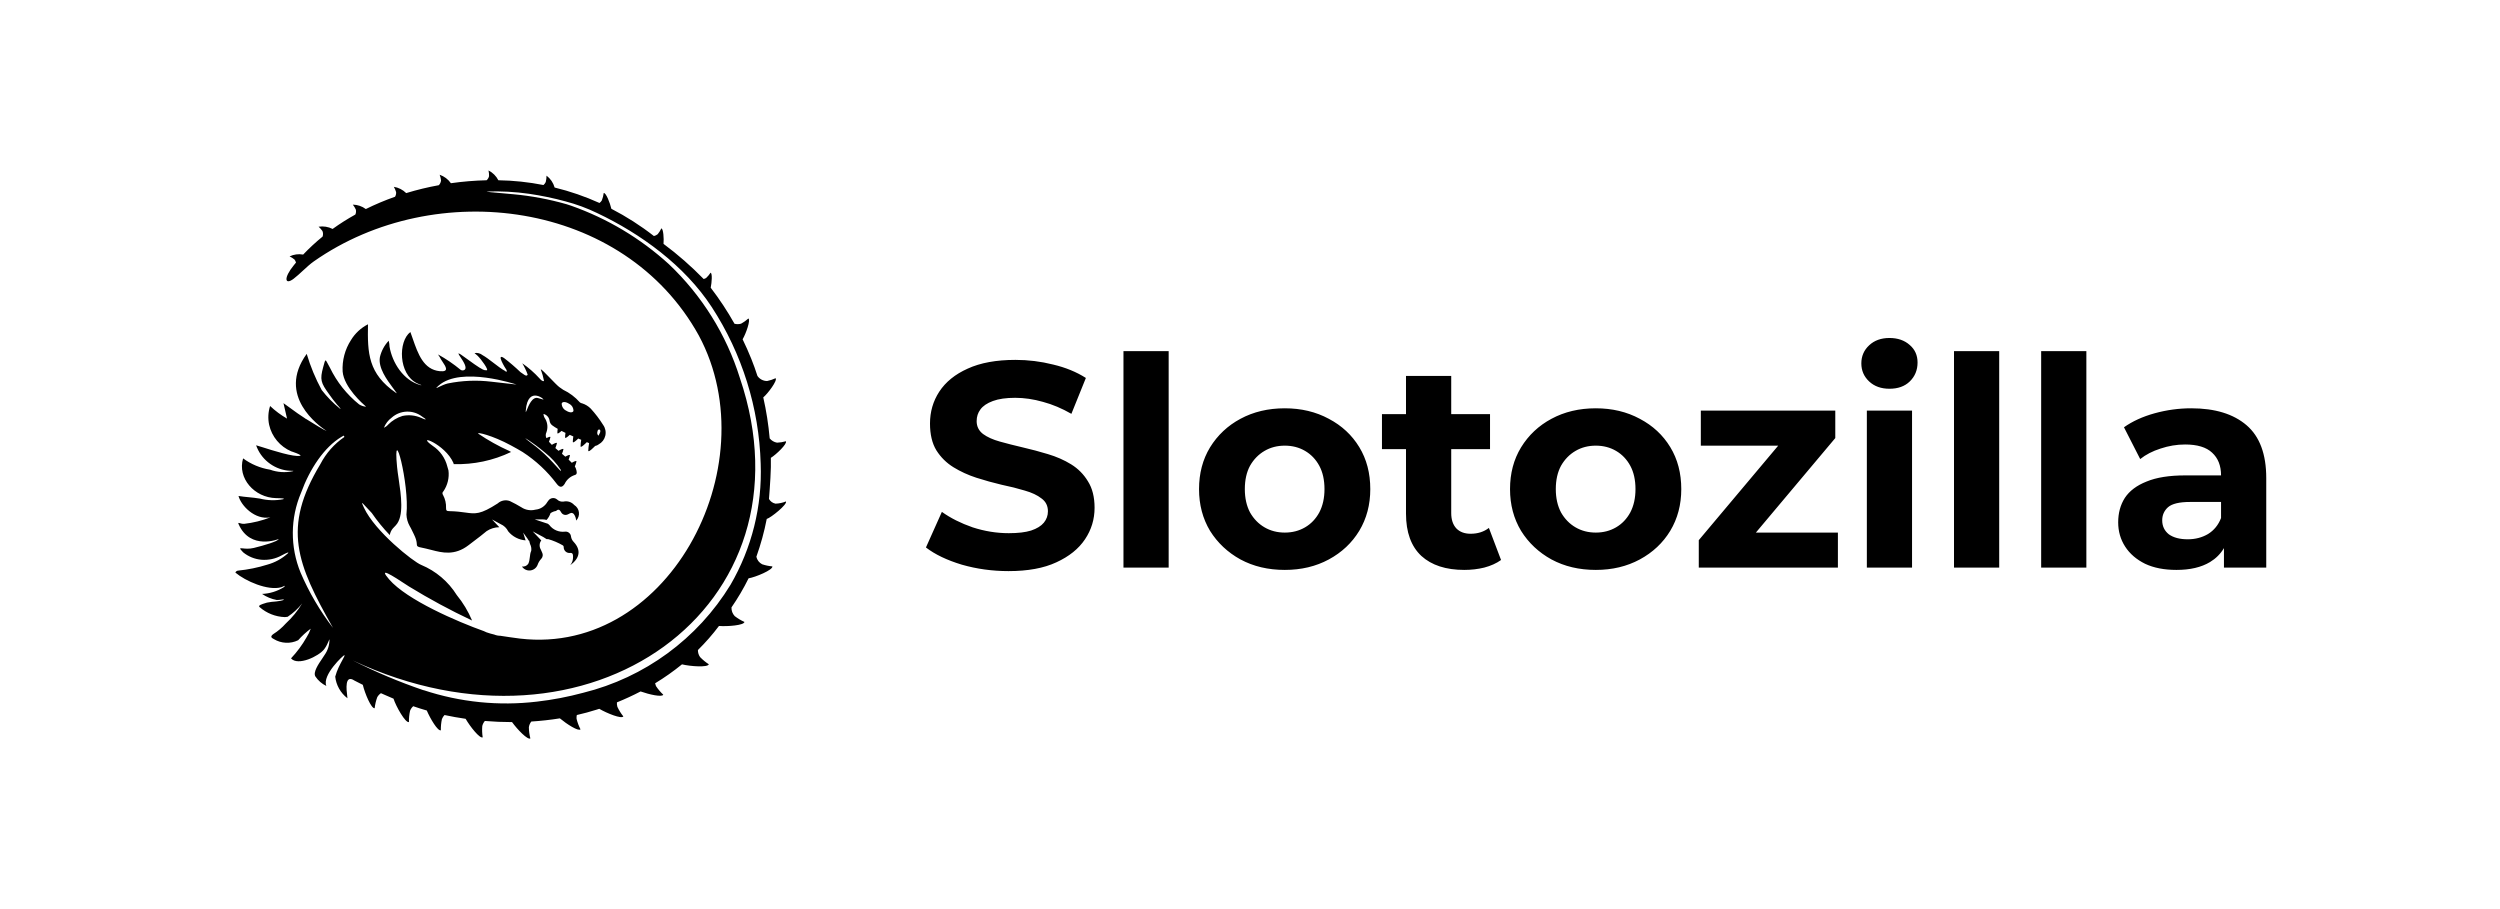 <svg width="88" height="32" viewBox="0 0 88 32" fill="none" xmlns="http://www.w3.org/2000/svg">
<path fill-rule="evenodd" clip-rule="evenodd" d="M20.707 15.867C20.713 15.945 20.945 15.701 20.945 15.701L20.95 15.701L20.947 15.698C20.994 15.69 21.038 15.671 21.075 15.641C21.133 15.609 21.184 15.566 21.224 15.514C21.264 15.461 21.292 15.4 21.307 15.336C21.322 15.272 21.323 15.205 21.31 15.14C21.297 15.075 21.271 15.014 21.232 14.96C21.104 14.755 20.957 14.561 20.794 14.383C20.71 14.298 20.607 14.235 20.494 14.199C20.463 14.195 20.434 14.182 20.41 14.162C20.247 13.977 20.048 13.827 19.825 13.721C19.776 13.69 19.73 13.658 19.684 13.623C19.616 13.57 19.491 13.44 19.367 13.312C19.215 13.155 19.067 13.002 19.034 12.999C19.084 13.132 19.122 13.268 19.149 13.406C19.113 13.445 19.031 13.369 18.992 13.321C18.81 13.121 18.606 12.942 18.384 12.788C18.46 12.914 18.524 13.047 18.574 13.186C18.542 13.257 18.471 13.205 18.425 13.171C18.422 13.169 18.419 13.167 18.416 13.165C18.384 13.142 18.353 13.12 18.32 13.099C18.137 12.923 17.944 12.758 17.742 12.603C17.454 12.415 17.764 12.93 17.837 13.035C17.828 13.107 17.826 13.104 17.811 13.086C17.803 13.078 17.793 13.065 17.777 13.056C17.662 12.997 17.513 12.882 17.366 12.769C17.226 12.661 17.088 12.556 16.987 12.502C16.948 12.47 16.902 12.447 16.853 12.434C16.804 12.421 16.752 12.419 16.702 12.428C16.737 12.462 16.774 12.493 16.812 12.523C16.945 12.652 17.206 13.02 17.137 13.033C17.09 13.039 17.043 13.031 17.001 13.01C16.874 12.953 16.538 12.708 16.349 12.57C16.281 12.52 16.232 12.485 16.219 12.477C16.09 12.394 16.136 12.462 16.212 12.576C16.309 12.723 16.459 12.948 16.348 13.021C16.327 13.034 16.303 13.04 16.279 13.039C16.255 13.038 16.231 13.03 16.212 13.016C15.965 12.812 15.699 12.631 15.418 12.476C15.42 12.483 15.433 12.501 15.447 12.521C15.462 12.542 15.478 12.565 15.483 12.578C15.502 12.622 15.539 12.677 15.577 12.734C15.693 12.907 15.821 13.098 15.483 13.066C14.906 13.012 14.711 12.446 14.532 11.932C14.503 11.848 14.475 11.765 14.445 11.687C14.011 12.017 14.022 13.164 14.677 13.49C14.73 13.516 14.78 13.534 14.81 13.545C14.846 13.558 14.855 13.561 14.81 13.558C14.199 13.399 13.807 12.764 13.712 12.204C13.71 12.133 13.7 12.063 13.682 11.994C13.53 12.156 13.423 12.354 13.373 12.57C13.306 12.944 13.612 13.358 13.836 13.662C13.843 13.671 13.85 13.68 13.857 13.689C13.869 13.706 13.88 13.721 13.891 13.735C13.956 13.822 13.992 13.871 13.938 13.829C12.958 13.151 12.934 12.436 12.953 11.415C12.706 11.541 12.499 11.733 12.355 11.97C12.142 12.299 12.039 12.687 12.061 13.078C12.106 13.634 12.781 14.224 12.876 14.306C12.883 14.313 12.887 14.316 12.887 14.316C12.799 14.31 12.714 14.281 12.64 14.234C12.207 13.886 11.857 13.446 11.615 12.946C11.519 12.778 11.485 12.684 11.459 12.687C11.437 12.689 11.42 12.762 11.376 12.923C11.255 13.365 11.293 13.474 11.582 13.873C11.669 14 11.763 14.122 11.863 14.24C11.879 14.258 11.895 14.275 11.909 14.291C11.982 14.375 12.022 14.421 11.956 14.376C11.722 14.185 11.509 13.967 11.323 13.728C11.104 13.324 10.927 12.897 10.796 12.456C9.72 13.94 11.244 14.997 11.467 15.151C11.489 15.166 11.498 15.172 11.492 15.17C11.4 15.137 11.013 14.897 10.768 14.744C10.768 14.745 10.768 14.747 10.768 14.748L10.723 14.716C10.555 14.61 10.391 14.491 10.228 14.371C10.145 14.311 10.062 14.25 9.978 14.191L10.104 14.735C9.888 14.611 9.688 14.462 9.507 14.291C9.439 14.506 9.427 14.734 9.474 14.955C9.52 15.161 9.615 15.352 9.75 15.514C9.885 15.676 10.057 15.804 10.251 15.887L10.317 15.909C10.497 15.971 10.625 16.031 10.564 16.044C10.341 16.093 9.607 15.86 9.228 15.739C9.124 15.707 9.047 15.682 9.015 15.674C9.097 15.908 9.242 16.115 9.435 16.271C9.627 16.428 9.859 16.529 10.105 16.562C10.186 16.571 10.247 16.572 10.285 16.572C10.33 16.573 10.34 16.573 10.311 16.586C10.043 16.644 9.765 16.626 9.507 16.533C9.163 16.478 8.837 16.341 8.557 16.135C8.349 16.832 8.957 17.519 9.719 17.534C9.9 17.537 10.062 17.544 9.961 17.574C9.693 17.625 9.417 17.618 9.152 17.551C9.018 17.528 8.886 17.515 8.757 17.502C8.634 17.49 8.513 17.479 8.395 17.458C8.484 17.796 8.971 18.313 9.519 18.211C9.222 18.327 8.912 18.403 8.596 18.439C8.531 18.442 8.477 18.426 8.44 18.415C8.392 18.4 8.373 18.394 8.401 18.456C8.813 19.381 9.809 18.974 9.809 18.974C9.788 19.055 9.296 19.199 8.937 19.287C8.77 19.328 8.63 19.312 8.545 19.303C8.431 19.291 8.414 19.289 8.559 19.442C8.742 19.592 8.966 19.682 9.201 19.703C9.45 19.723 9.699 19.67 9.917 19.549C10.076 19.464 10.203 19.408 10.129 19.482C9.923 19.667 9.678 19.801 9.411 19.875C9.077 19.98 8.734 20.05 8.386 20.085C8.364 20.086 8.343 20.093 8.325 20.105C8.307 20.118 8.293 20.135 8.285 20.155C8.633 20.45 9.428 20.805 9.904 20.67C9.923 20.664 9.95 20.652 9.973 20.641C10.024 20.618 10.062 20.6 9.989 20.67C9.759 20.813 9.495 20.895 9.224 20.906C9.379 21.013 9.556 21.086 9.741 21.12C9.797 21.121 9.853 21.113 9.899 21.107C9.937 21.102 9.968 21.098 9.984 21.101C10.019 21.107 9.967 21.143 9.725 21.171C9.615 21.177 9.505 21.191 9.397 21.212C9.38 21.218 9.361 21.224 9.342 21.229C9.22 21.266 9.072 21.311 9.136 21.368C9.383 21.586 9.699 21.711 10.028 21.722C10.061 21.721 10.093 21.717 10.125 21.711C10.32 21.583 10.493 21.423 10.637 21.239C10.478 21.503 10.283 21.742 10.057 21.95C9.93 22.092 9.785 22.216 9.624 22.317C9.507 22.401 9.543 22.45 9.638 22.495C9.766 22.573 9.912 22.618 10.062 22.625C10.211 22.633 10.361 22.602 10.495 22.536C10.628 22.385 10.776 22.249 10.938 22.129C10.901 22.236 10.852 22.339 10.791 22.434C10.639 22.702 10.455 22.951 10.244 23.174C10.481 23.453 11.22 23.103 11.412 22.852C11.493 22.746 11.54 22.632 11.567 22.567C11.583 22.526 11.592 22.504 11.597 22.513C11.598 22.706 11.538 22.895 11.426 23.053C11.406 23.088 11.377 23.13 11.345 23.177C11.209 23.376 11.012 23.665 11.102 23.812C11.198 23.956 11.332 24.072 11.488 24.146C11.327 23.766 12.096 23.052 12.122 23.061C12.143 23.069 12.108 23.133 12.053 23.233C11.977 23.373 11.861 23.584 11.8 23.818C11.816 23.966 11.862 24.109 11.935 24.239C12.008 24.369 12.106 24.483 12.224 24.574C12.233 24.593 12.229 24.56 12.222 24.499C12.195 24.282 12.125 23.72 12.478 23.957C12.543 23.994 12.644 24.045 12.771 24.106C12.842 24.405 13.071 24.955 13.188 24.929C13.203 24.797 13.233 24.667 13.279 24.542C13.31 24.485 13.355 24.437 13.409 24.4L13.549 24.462C13.644 24.506 13.745 24.549 13.852 24.593C13.935 24.858 14.274 25.462 14.395 25.416C14.392 25.283 14.405 25.15 14.434 25.02C14.457 24.958 14.496 24.903 14.545 24.859L14.555 24.862C14.704 24.914 14.86 24.964 15.023 25.01C15.148 25.303 15.413 25.746 15.518 25.706C15.515 25.573 15.528 25.441 15.556 25.311C15.577 25.258 15.608 25.21 15.647 25.169C15.885 25.22 16.133 25.265 16.39 25.302C16.547 25.575 16.89 26.009 16.991 25.954C16.97 25.822 16.965 25.688 16.976 25.555C16.992 25.49 17.023 25.429 17.067 25.378C17.378 25.404 17.698 25.418 18.024 25.418C18.21 25.676 18.575 26.056 18.669 25.993C18.636 25.865 18.618 25.733 18.616 25.6C18.626 25.526 18.656 25.456 18.702 25.398C19.035 25.377 19.371 25.34 19.707 25.286C19.953 25.491 20.36 25.752 20.434 25.673C20.373 25.555 20.326 25.43 20.295 25.301C20.291 25.257 20.294 25.212 20.304 25.169C20.539 25.116 20.773 25.052 21.004 24.979L21.094 24.95C21.364 25.108 21.881 25.316 21.942 25.218C21.858 25.114 21.788 25.001 21.732 24.881C21.717 24.829 21.711 24.776 21.716 24.723C22 24.608 22.278 24.48 22.549 24.339C22.853 24.447 23.308 24.549 23.347 24.453C23.249 24.362 23.163 24.26 23.09 24.149C23.077 24.118 23.067 24.085 23.06 24.052C23.39 23.852 23.706 23.629 24.006 23.385C24.297 23.457 24.921 23.501 24.95 23.382C24.838 23.31 24.735 23.225 24.643 23.129C24.591 23.056 24.565 22.97 24.567 22.881C24.834 22.617 25.082 22.334 25.308 22.034C25.618 22.057 26.195 22.01 26.204 21.892C26.082 21.838 25.968 21.768 25.862 21.687C25.824 21.646 25.794 21.598 25.774 21.546C25.755 21.493 25.746 21.437 25.748 21.381C25.973 21.055 26.175 20.712 26.35 20.357C26.586 20.32 27.217 20.058 27.187 19.937C27.064 19.927 26.944 19.901 26.827 19.862C26.776 19.835 26.731 19.798 26.696 19.753C26.661 19.707 26.636 19.654 26.624 19.598C26.779 19.164 26.901 18.72 26.989 18.267C27.135 18.226 27.726 17.749 27.665 17.651C27.549 17.698 27.425 17.725 27.299 17.729C27.251 17.72 27.205 17.7 27.165 17.672C27.125 17.643 27.092 17.606 27.068 17.563C27.102 17.135 27.148 16.498 27.134 16.116C27.318 16.004 27.723 15.617 27.663 15.532C27.561 15.561 27.457 15.578 27.352 15.582C27.25 15.565 27.158 15.511 27.093 15.431C27.05 14.945 26.975 14.463 26.867 13.988C27.023 13.861 27.378 13.388 27.301 13.313C27.206 13.358 27.106 13.391 27.003 13.412C26.936 13.412 26.87 13.396 26.811 13.365C26.751 13.334 26.7 13.289 26.662 13.233C26.597 13.031 26.526 12.831 26.446 12.633C26.352 12.399 26.25 12.169 26.14 11.943C26.258 11.743 26.43 11.258 26.343 11.211C26.265 11.282 26.179 11.342 26.087 11.393C26.011 11.415 25.93 11.416 25.854 11.396C25.606 10.954 25.326 10.53 25.017 10.128C25.056 9.937 25.079 9.617 25.012 9.6C24.967 9.668 24.914 9.731 24.855 9.786C24.828 9.802 24.799 9.813 24.769 9.821C24.331 9.372 23.859 8.958 23.356 8.584C23.373 8.398 23.35 8.047 23.279 8.04C23.245 8.113 23.202 8.181 23.152 8.243C23.113 8.275 23.067 8.298 23.018 8.309C22.55 7.943 22.048 7.622 21.52 7.349C21.472 7.14 21.33 6.777 21.251 6.794C21.239 6.884 21.217 6.972 21.184 7.056C21.162 7.091 21.134 7.12 21.102 7.145C20.593 6.915 20.065 6.733 19.523 6.601C19.476 6.434 19.376 6.287 19.238 6.183C19.238 6.259 19.228 6.334 19.21 6.408C19.191 6.448 19.164 6.484 19.13 6.513C18.607 6.41 18.075 6.353 17.542 6.345C17.466 6.196 17.344 6.075 17.195 6C17.21 6.066 17.217 6.134 17.215 6.201C17.202 6.257 17.172 6.307 17.129 6.345C16.708 6.355 16.288 6.39 15.872 6.449C15.775 6.31 15.636 6.206 15.476 6.151C15.5 6.215 15.517 6.281 15.525 6.348C15.519 6.412 15.492 6.473 15.446 6.519C15.058 6.589 14.675 6.682 14.298 6.797C14.18 6.679 14.028 6.602 13.863 6.576C13.897 6.635 13.924 6.697 13.943 6.762C13.948 6.819 13.935 6.876 13.906 6.925C13.554 7.049 13.211 7.193 12.877 7.358C12.744 7.26 12.584 7.205 12.419 7.203C12.461 7.256 12.497 7.314 12.525 7.376C12.539 7.435 12.533 7.497 12.508 7.552C12.232 7.705 11.964 7.874 11.708 8.059C11.556 7.981 11.383 7.954 11.215 7.98C11.265 8.025 11.311 8.076 11.35 8.132C11.376 8.194 11.377 8.264 11.355 8.328C11.114 8.524 10.885 8.736 10.671 8.961C10.509 8.931 10.342 8.954 10.193 9.025C10.254 9.054 10.312 9.09 10.364 9.133C10.39 9.165 10.409 9.202 10.419 9.243L10.345 9.333C9.968 9.793 10.029 10.046 10.336 9.812C10.443 9.73 10.553 9.629 10.663 9.527C10.792 9.408 10.921 9.289 11.045 9.202C15.333 6.196 21.97 7.048 24.599 11.811C27.086 16.434 23.442 23.298 18.059 22.445C18.022 22.44 17.986 22.435 17.95 22.43C17.835 22.415 17.721 22.399 17.608 22.379C17.535 22.379 17.463 22.364 17.396 22.336C17.304 22.315 17.213 22.289 17.123 22.257C17.1 22.248 17.078 22.238 17.057 22.227C17.05 22.224 17.043 22.22 17.036 22.217C16.108 21.887 14.321 21.119 13.697 20.393C13.309 19.944 13.741 20.212 14.398 20.645C15.115 21.084 15.856 21.484 16.617 21.842C16.481 21.519 16.3 21.217 16.078 20.946C15.781 20.471 15.344 20.1 14.827 19.885C14.547 19.775 13.2 18.707 12.812 17.873C12.706 17.647 12.728 17.671 12.871 17.827C12.925 17.887 12.997 17.965 13.086 18.057C13.276 18.333 13.488 18.593 13.72 18.835C13.734 18.748 13.772 18.666 13.83 18.599L13.932 18.491C14.229 18.176 14.118 17.432 14.032 16.851C14.009 16.698 13.988 16.556 13.977 16.436C13.819 14.79 14.419 17.026 14.307 18.115C14.313 18.256 14.352 18.394 14.421 18.517C14.438 18.538 14.486 18.637 14.527 18.722C14.543 18.753 14.557 18.783 14.568 18.806C14.702 19.073 14.656 19.166 14.685 19.215C14.706 19.252 14.77 19.265 14.985 19.308C15.051 19.322 15.12 19.34 15.191 19.359C15.56 19.455 16.001 19.57 16.494 19.19C16.56 19.139 16.626 19.089 16.692 19.039C16.84 18.927 16.989 18.815 17.13 18.695C17.262 18.607 17.417 18.56 17.576 18.558L17.319 18.285L17.622 18.449C17.739 18.5 17.834 18.59 17.89 18.705C17.965 18.796 18.058 18.871 18.163 18.925C18.268 18.98 18.383 19.012 18.501 19.021L18.415 18.747L18.569 18.961C18.585 18.984 18.599 19.007 18.612 19.031C18.617 19.032 18.622 19.032 18.628 19.033C18.632 19.056 18.637 19.079 18.644 19.101C18.65 19.117 18.655 19.135 18.659 19.152C18.696 19.224 18.711 19.306 18.7 19.386C18.667 19.46 18.658 19.538 18.65 19.613C18.64 19.695 18.631 19.776 18.592 19.85C18.567 19.884 18.533 19.91 18.495 19.926C18.456 19.942 18.414 19.947 18.372 19.941C18.404 19.988 18.447 20.026 18.498 20.051C18.55 20.076 18.607 20.086 18.664 20.08C18.721 20.074 18.774 20.053 18.82 20.019C18.866 19.985 18.901 19.939 18.922 19.886C18.95 19.803 18.996 19.728 19.056 19.665C19.082 19.636 19.099 19.599 19.103 19.561C19.108 19.522 19.101 19.482 19.082 19.448C19.076 19.428 19.066 19.409 19.057 19.391C19.047 19.372 19.038 19.354 19.031 19.334C19.004 19.286 18.992 19.231 18.996 19.175C18.999 19.12 19.019 19.067 19.053 19.023L18.751 18.705L19.125 18.904C19.165 18.926 19.203 18.95 19.24 18.977C19.258 18.976 19.277 18.976 19.295 18.977C19.474 19.028 19.646 19.102 19.808 19.195C19.819 19.202 19.828 19.211 19.834 19.223C19.84 19.234 19.843 19.247 19.842 19.26C19.842 19.29 19.848 19.319 19.86 19.346C19.872 19.373 19.89 19.397 19.913 19.417C19.935 19.436 19.962 19.45 19.991 19.458C20.019 19.466 20.049 19.468 20.079 19.462C20.177 19.459 20.173 19.55 20.17 19.621C20.17 19.633 20.169 19.644 20.169 19.654C20.163 19.742 20.129 19.825 20.072 19.893C20.419 19.646 20.454 19.355 20.198 19.08C20.146 19.029 20.112 18.963 20.1 18.891C20.099 18.886 20.098 18.88 20.098 18.875C20.095 18.85 20.086 18.826 20.074 18.805C20.061 18.784 20.044 18.765 20.024 18.75C20.004 18.735 19.982 18.724 19.957 18.718C19.933 18.712 19.908 18.711 19.884 18.715C19.78 18.727 19.676 18.712 19.58 18.671C19.485 18.631 19.401 18.566 19.339 18.483C19.32 18.463 19.298 18.445 19.275 18.431H19.268L18.818 18.282H19.08C19.134 18.281 19.188 18.288 19.24 18.302C19.302 18.233 19.349 18.152 19.378 18.064C19.436 18.023 19.504 17.996 19.574 17.986C19.651 17.909 19.704 17.941 19.749 18.026C19.767 18.064 19.799 18.094 19.837 18.111C19.876 18.128 19.919 18.13 19.96 18.117C19.983 18.111 20.005 18.099 20.028 18.087C20.081 18.058 20.134 18.03 20.198 18.094C20.247 18.161 20.276 18.241 20.28 18.325C20.317 18.287 20.346 18.241 20.362 18.19C20.379 18.14 20.385 18.087 20.378 18.034C20.372 17.981 20.353 17.93 20.325 17.886C20.296 17.841 20.258 17.803 20.212 17.775C20.166 17.724 20.107 17.685 20.041 17.664C19.974 17.643 19.904 17.64 19.836 17.656C19.795 17.662 19.753 17.658 19.713 17.645C19.674 17.632 19.638 17.61 19.608 17.581C19.585 17.561 19.559 17.547 19.53 17.539C19.501 17.531 19.47 17.529 19.441 17.534C19.411 17.538 19.383 17.55 19.358 17.567C19.333 17.583 19.312 17.605 19.296 17.631C19.285 17.642 19.275 17.654 19.268 17.668C19.225 17.744 19.164 17.808 19.09 17.856C19.017 17.904 18.933 17.932 18.846 17.94C18.763 17.962 18.676 17.965 18.592 17.951C18.507 17.937 18.426 17.906 18.355 17.858C18.223 17.778 18.087 17.704 17.948 17.638C17.876 17.611 17.798 17.604 17.722 17.619C17.647 17.633 17.577 17.668 17.52 17.72C16.906 18.115 16.741 18.092 16.379 18.041C16.234 18.021 16.059 17.997 15.811 17.992C15.72 17.991 15.701 17.968 15.701 17.883C15.708 17.722 15.671 17.563 15.594 17.422L15.592 17.419C15.578 17.4 15.572 17.376 15.575 17.353C15.578 17.33 15.589 17.308 15.608 17.294C15.755 17.079 15.819 16.817 15.786 16.559C15.774 16.518 15.761 16.473 15.748 16.428C15.747 16.426 15.746 16.424 15.745 16.422C15.745 16.421 15.745 16.42 15.745 16.419V16.416C15.67 16.121 15.489 15.865 15.236 15.697C14.587 15.236 15.668 15.618 15.963 16.301C15.967 16.313 15.969 16.325 15.97 16.337C16.668 16.358 17.361 16.212 17.99 15.91C17.977 15.903 17.964 15.896 17.951 15.888C17.942 15.883 17.934 15.878 17.925 15.873C17.544 15.702 17.18 15.499 16.835 15.265C16.768 15.196 17.325 15.321 17.985 15.678C18.154 15.769 18.288 15.845 18.396 15.911C18.859 16.211 19.265 16.59 19.596 17.03C19.698 17.165 19.785 17.171 19.875 17.034C19.91 16.96 19.959 16.894 20.02 16.841C20.081 16.787 20.152 16.747 20.229 16.722C20.334 16.698 20.303 16.596 20.273 16.499C20.264 16.471 20.25 16.445 20.234 16.42C20.258 16.364 20.277 16.306 20.291 16.246C20.298 16.201 20.205 16.245 20.127 16.29C20.093 16.254 20.055 16.217 20.015 16.179C20.034 16.132 20.05 16.082 20.061 16.032C20.07 15.988 19.977 16.031 19.899 16.075C19.861 16.042 19.822 16.008 19.782 15.974C19.803 15.924 19.82 15.872 19.832 15.819C19.84 15.772 19.739 15.822 19.659 15.868C19.64 15.852 19.622 15.836 19.604 15.821C19.585 15.804 19.567 15.788 19.549 15.772C19.571 15.718 19.59 15.662 19.603 15.605C19.611 15.558 19.505 15.611 19.424 15.658C19.386 15.621 19.353 15.585 19.323 15.55C19.344 15.499 19.361 15.447 19.374 15.393C19.381 15.354 19.307 15.384 19.235 15.423L19.233 15.419C19.218 15.388 19.21 15.354 19.21 15.32C19.21 15.285 19.218 15.251 19.233 15.22C19.261 15.145 19.273 15.064 19.267 14.984C19.261 14.904 19.239 14.826 19.2 14.755C19.16 14.701 19.135 14.637 19.13 14.57C19.186 14.583 19.236 14.613 19.274 14.656C19.313 14.699 19.337 14.752 19.345 14.809C19.353 14.872 19.385 14.93 19.436 14.97C19.498 15.016 19.563 15.058 19.631 15.095C19.623 15.144 19.619 15.194 19.62 15.243C19.622 15.287 19.699 15.228 19.765 15.168C19.81 15.191 19.857 15.214 19.905 15.237C19.896 15.29 19.891 15.345 19.891 15.399C19.895 15.449 19.987 15.371 20.055 15.306C20.097 15.327 20.139 15.346 20.181 15.363C20.17 15.427 20.164 15.491 20.163 15.556C20.167 15.611 20.286 15.504 20.354 15.437L20.459 15.481C20.445 15.557 20.438 15.634 20.436 15.712C20.44 15.776 20.602 15.619 20.656 15.564L20.737 15.598C20.72 15.687 20.71 15.777 20.707 15.867ZM21.081 15.308C21.068 15.336 21.064 15.345 21.043 15.308H21.042C21.03 15.287 21.023 15.264 21.022 15.24C21.024 15.216 21.028 15.193 21.034 15.169C21.057 15.076 21.195 15.109 21.1 15.272C21.092 15.286 21.086 15.298 21.081 15.308ZM20.186 14.465C20.16 14.534 20.046 14.53 19.932 14.457H19.932C19.883 14.434 19.842 14.398 19.814 14.352C19.785 14.307 19.771 14.254 19.772 14.201C19.798 14.132 19.912 14.136 20.026 14.209C20.074 14.232 20.115 14.268 20.144 14.313C20.172 14.359 20.187 14.412 20.186 14.465ZM18.542 14.436C18.513 14.51 18.501 14.539 18.508 14.453L18.507 14.453C18.579 13.509 19.259 14.13 19.108 14.06C19.093 14.053 19.042 14.04 18.999 14.029C18.973 14.022 18.951 14.016 18.942 14.013C18.736 13.947 18.602 14.285 18.542 14.436ZM19.46 16.279C19.271 16.072 19.065 15.88 18.845 15.705L18.844 15.706C18.297 15.296 18.468 15.39 18.858 15.673C18.944 15.735 19.048 15.818 19.191 15.937C19.405 16.106 19.59 16.309 19.739 16.538V16.585L19.46 16.279ZM17.297 13.436C16.785 13.374 16.266 13.395 15.761 13.498C15.653 13.523 15.534 13.581 15.453 13.619C15.352 13.668 15.313 13.686 15.44 13.573C16.227 12.877 18.182 13.536 18.182 13.536L17.297 13.436ZM14.168 14.641C13.975 14.7 13.801 14.806 13.659 14.95L13.662 14.951C13.62 14.997 13.569 15.033 13.513 15.058C13.569 14.916 13.663 14.793 13.785 14.703C13.932 14.571 14.12 14.496 14.317 14.489C14.514 14.483 14.707 14.545 14.862 14.666C15.069 14.795 14.978 14.782 14.823 14.708C14.617 14.618 14.388 14.594 14.168 14.641ZM18.902 24.697C17.558 24.857 16.195 24.719 14.91 24.293L14.909 24.294H14.908V24.296C14.054 24.006 13.222 23.655 12.418 23.247C20.722 27.15 28.773 21.359 26.044 13.306C25.567 11.778 24.706 10.399 23.544 9.298C22.546 8.389 21.376 7.69 20.104 7.241C20.05 7.221 19.995 7.204 19.941 7.188C19.331 7.014 18.707 6.896 18.076 6.838C17.934 6.824 17.789 6.812 17.657 6.8C17.363 6.775 17.131 6.755 17.13 6.742C17.631 6.724 18.132 6.751 18.628 6.822C19.057 6.885 19.482 6.973 19.9 7.087C20.285 7.188 20.659 7.325 21.016 7.498C22.558 8.228 24.099 9.348 25.052 10.806C26.124 12.451 26.72 14.359 26.776 16.32C26.833 17.813 26.465 19.292 25.714 20.585C24.554 22.485 22.69 23.851 20.528 24.386C19.994 24.53 19.451 24.634 18.902 24.697ZM11.722 22.102C10.445 19.846 9.923 18.58 11.276 16.339C11.475 15.954 11.766 15.624 12.124 15.38L12.099 15.333C12.069 15.349 12.042 15.363 12.015 15.38C11.415 15.742 10.906 16.497 10.598 17.344C10.409 17.788 10.31 18.265 10.307 18.747C10.304 19.23 10.397 19.708 10.58 20.155C10.877 20.849 11.261 21.503 11.722 22.102ZM66.509 13.684C66.216 13.684 65.978 13.599 65.795 13.428C65.611 13.256 65.519 13.044 65.519 12.791C65.519 12.538 65.611 12.325 65.795 12.154C65.978 11.983 66.216 11.897 66.509 11.897C66.801 11.897 67.039 11.98 67.223 12.144C67.406 12.301 67.498 12.507 67.498 12.76C67.498 13.027 67.406 13.25 67.223 13.428C67.046 13.599 66.808 13.684 66.509 13.684ZM39.546 12.36V19.979H41.137V12.36H39.546ZM33.858 19.877C34.381 20.027 34.928 20.103 35.5 20.103C36.18 20.103 36.741 20 37.183 19.794C37.631 19.589 37.968 19.319 38.192 18.983C38.417 18.648 38.529 18.278 38.529 17.874C38.529 17.498 38.451 17.186 38.294 16.94C38.145 16.693 37.948 16.495 37.703 16.344C37.458 16.193 37.186 16.074 36.887 15.985C36.594 15.896 36.299 15.817 35.999 15.748C35.707 15.68 35.438 15.611 35.194 15.543C34.949 15.475 34.752 15.386 34.602 15.276C34.452 15.16 34.378 15.009 34.378 14.824C34.378 14.667 34.422 14.53 34.51 14.413C34.599 14.29 34.745 14.191 34.949 14.116C35.153 14.04 35.415 14.003 35.734 14.003C36.054 14.003 36.38 14.051 36.713 14.146C37.047 14.235 37.38 14.376 37.713 14.567L38.223 13.304C37.89 13.092 37.506 12.935 37.07 12.832C36.635 12.722 36.193 12.668 35.744 12.668C35.071 12.668 34.51 12.77 34.062 12.976C33.62 13.174 33.286 13.445 33.062 13.787C32.844 14.122 32.736 14.496 32.736 14.906C32.736 15.29 32.81 15.605 32.96 15.851C33.116 16.098 33.317 16.296 33.562 16.447C33.806 16.597 34.075 16.721 34.367 16.816C34.667 16.912 34.962 16.994 35.255 17.063C35.554 17.125 35.826 17.193 36.071 17.268C36.316 17.337 36.513 17.429 36.662 17.546C36.812 17.655 36.887 17.806 36.887 17.997C36.887 18.148 36.839 18.282 36.744 18.398C36.649 18.514 36.499 18.607 36.295 18.675C36.098 18.737 35.836 18.768 35.51 18.768C35.081 18.768 34.656 18.699 34.235 18.562C33.82 18.418 33.46 18.237 33.154 18.018L32.593 19.271C32.912 19.517 33.334 19.719 33.858 19.877ZM45.225 20.061C44.64 20.061 44.12 19.938 43.664 19.692C43.216 19.445 42.859 19.11 42.593 18.685C42.335 18.254 42.206 17.765 42.206 17.217C42.206 16.662 42.335 16.173 42.593 15.748C42.859 15.317 43.216 14.982 43.664 14.742C44.12 14.496 44.64 14.372 45.225 14.372C45.803 14.372 46.32 14.496 46.775 14.742C47.231 14.982 47.588 15.314 47.846 15.738C48.105 16.163 48.234 16.655 48.234 17.217C48.234 17.765 48.105 18.254 47.846 18.685C47.588 19.11 47.231 19.445 46.775 19.692C46.32 19.938 45.803 20.061 45.225 20.061ZM45.225 18.747C45.49 18.747 45.728 18.685 45.939 18.562C46.15 18.439 46.316 18.264 46.439 18.038C46.561 17.806 46.622 17.532 46.622 17.217C46.622 16.895 46.561 16.621 46.439 16.395C46.316 16.169 46.15 15.995 45.939 15.872C45.728 15.748 45.49 15.687 45.225 15.687C44.96 15.687 44.722 15.748 44.511 15.872C44.3 15.995 44.13 16.169 44.001 16.395C43.879 16.621 43.818 16.895 43.818 17.217C43.818 17.532 43.879 17.806 44.001 18.038C44.13 18.264 44.3 18.439 44.511 18.562C44.722 18.685 44.96 18.747 45.225 18.747ZM50.032 19.569C50.392 19.897 50.896 20.061 51.542 20.061C51.786 20.061 52.021 20.034 52.245 19.979C52.477 19.918 52.674 19.829 52.837 19.712L52.409 18.583C52.232 18.72 52.018 18.788 51.766 18.788C51.555 18.788 51.389 18.727 51.266 18.603C51.144 18.473 51.083 18.292 51.083 18.059V15.81H52.449V14.578H51.083V13.232H49.491V14.578H48.645V15.81H49.491V18.079C49.491 18.737 49.672 19.233 50.032 19.569ZM56.172 20.061C55.587 20.061 55.067 19.938 54.611 19.692C54.163 19.445 53.806 19.11 53.541 18.685C53.282 18.254 53.153 17.765 53.153 17.217C53.153 16.662 53.282 16.173 53.541 15.748C53.806 15.317 54.163 14.982 54.611 14.742C55.067 14.496 55.587 14.372 56.172 14.372C56.75 14.372 57.267 14.496 57.722 14.742C58.178 14.982 58.535 15.314 58.793 15.738C59.052 16.163 59.181 16.655 59.181 17.217C59.181 17.765 59.052 18.254 58.793 18.685C58.535 19.11 58.178 19.445 57.722 19.692C57.267 19.938 56.75 20.061 56.172 20.061ZM56.172 18.747C56.437 18.747 56.675 18.685 56.886 18.562C57.097 18.439 57.263 18.264 57.386 18.038C57.508 17.806 57.569 17.532 57.569 17.217C57.569 16.895 57.508 16.621 57.386 16.395C57.263 16.169 57.097 15.995 56.886 15.872C56.675 15.748 56.437 15.687 56.172 15.687C55.907 15.687 55.669 15.748 55.458 15.872C55.247 15.995 55.077 16.169 54.948 16.395C54.826 16.621 54.764 16.895 54.764 17.217C54.764 17.532 54.826 17.806 54.948 18.038C55.077 18.264 55.247 18.439 55.458 18.562C55.669 18.685 55.907 18.747 56.172 18.747ZM59.797 19.014V19.979H64.694V18.747H61.807L64.602 15.42V14.454H59.869V15.687H62.593L59.797 19.014ZM68.781 12.36V19.979H70.372V12.36H68.781ZM65.713 19.979V14.454H67.304V19.979H65.713ZM71.849 19.979V12.36H73.44V19.979H71.849ZM78.283 19.293V19.979H79.772V16.827C79.772 15.985 79.541 15.365 79.079 14.968C78.616 14.571 77.967 14.372 77.13 14.372C76.695 14.372 76.267 14.431 75.845 14.547C75.424 14.663 75.063 14.828 74.764 15.04L75.335 16.159C75.532 16.002 75.77 15.879 76.049 15.79C76.335 15.694 76.624 15.646 76.916 15.646C77.345 15.646 77.661 15.742 77.865 15.933C78.076 16.125 78.181 16.392 78.181 16.734H76.916C76.359 16.734 75.906 16.806 75.56 16.95C75.213 17.087 74.958 17.279 74.795 17.525C74.638 17.771 74.56 18.059 74.56 18.388C74.56 18.703 74.642 18.987 74.805 19.24C74.968 19.493 75.203 19.695 75.509 19.846C75.815 19.99 76.182 20.061 76.61 20.061C77.093 20.061 77.487 19.969 77.793 19.784C78 19.659 78.163 19.496 78.283 19.293ZM78.181 18.234V17.669H77.09C76.716 17.669 76.457 17.73 76.314 17.854C76.178 17.977 76.11 18.131 76.11 18.316C76.11 18.521 76.189 18.685 76.345 18.809C76.508 18.925 76.729 18.983 77.008 18.983C77.273 18.983 77.511 18.922 77.722 18.798C77.933 18.668 78.086 18.48 78.181 18.234Z" fill="black"/>
</svg>
